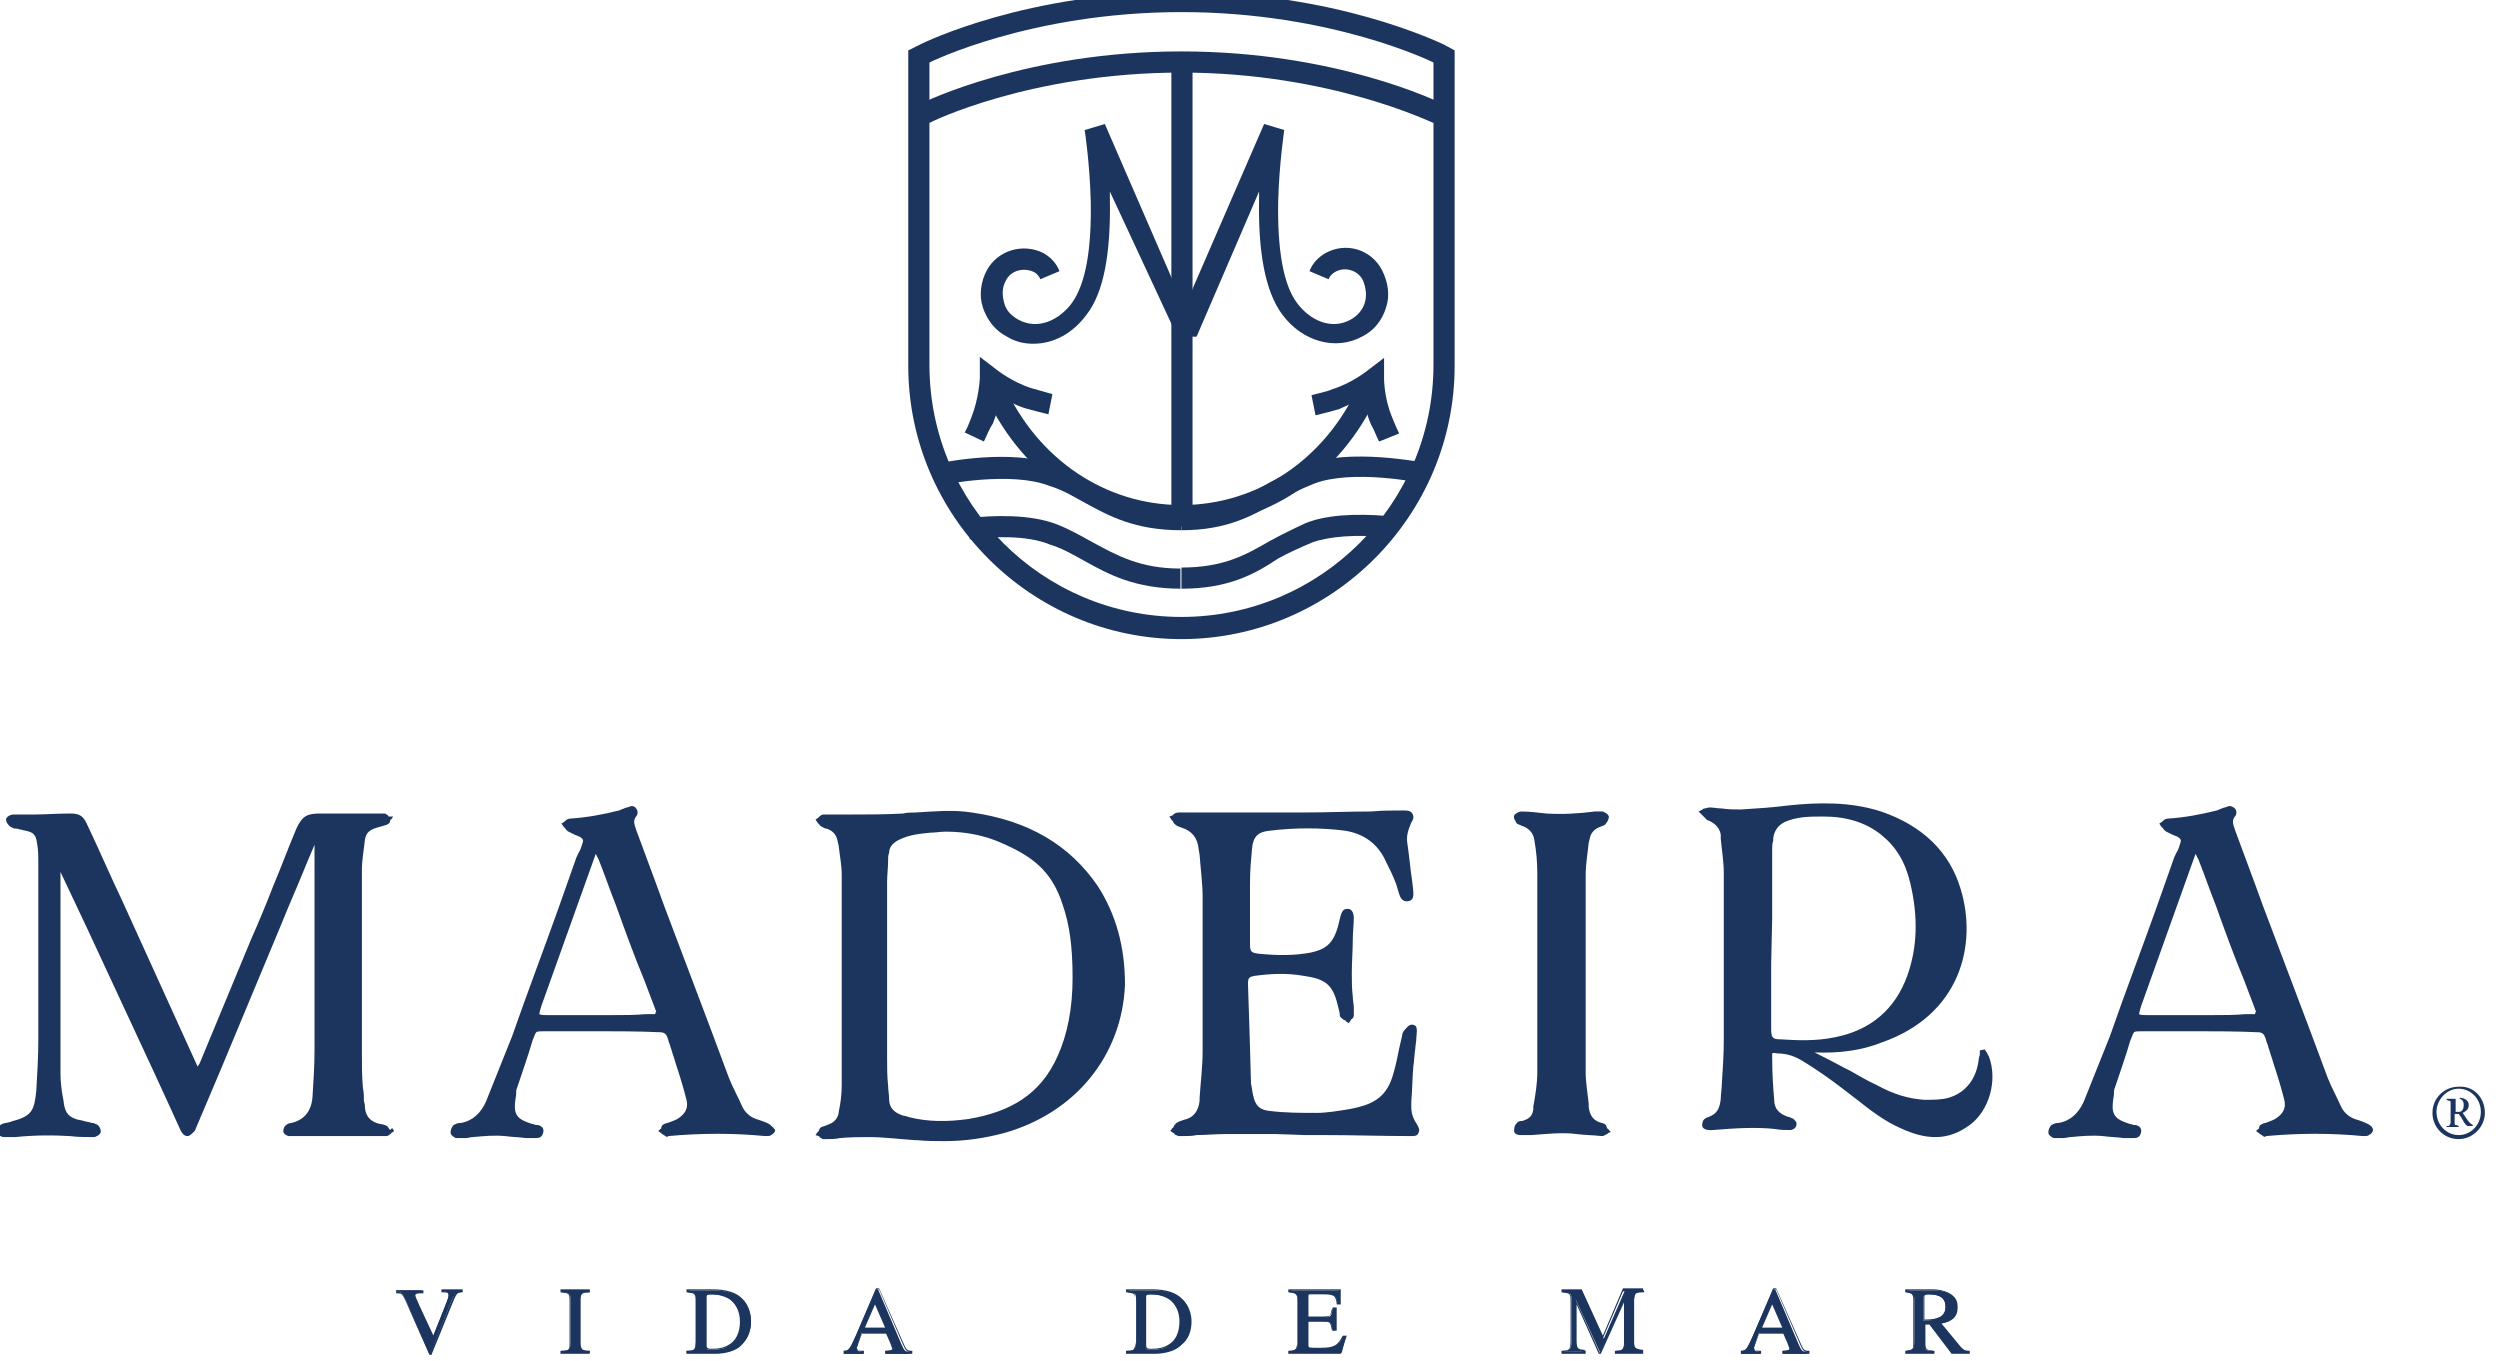 <?xml version="1.0" encoding="utf-8"?>
<!-- Generator: Adobe Illustrator 22.0.0, SVG Export Plug-In . SVG Version: 6.00 Build 0)  -->
<svg version="1.1" id="Capa_1" xmlns="http://www.w3.org/2000/svg" xmlns:xlink="http://www.w3.org/1999/xlink" x="0px" y="0px"
	 viewBox="0 0 248 135" style="enable-background:new 0 0 248 135;" xml:space="preserve">
<style type="text/css">
	.st0{fill:#1C355E;}
</style>
<g>
	<g>
		<path class="st0" d="M117.2,1.2c15,0,25,5,25,5v30c0,13.8-11.2,25-25,25s-25-11.2-25-25v-30C92.2,6.2,102.2,1.2,117.2,1.2
			 M117.2-0.8c-15.3,0-25.5,5-25.9,5.2L90.1,5v1.3v30c0,14.9,12.2,27.1,27.1,27.1s27.1-12.2,27.1-27.1v-30V5l-1.1-0.6
			C142.7,4.2,132.5-0.8,117.2-0.8"/>
	</g>
	<g>
		<path class="st0" d="M142.2,12.2c-0.1,0-10.2-5-25-5c-14.9,0-24.9,4.9-25,5l-0.9-1.9c0.4-0.2,10.6-5.2,25.9-5.2
			c15.3,0,25.5,5,25.9,5.2L142.2,12.2z"/>
	</g>
	<g>
		<path class="st0" d="M102.5,34.1c-0.9,0-1.8-0.2-2.6-0.7c-1.2-0.6-2-1.7-2.4-2.9s-0.2-2.6,0.4-3.7c1.1-2,3.6-2.7,5.6-1.7
			c0.7,0.4,1.3,1,1.6,1.8l-1.9,0.8c-0.1-0.3-0.4-0.6-0.6-0.7c-1-0.5-2.3-0.2-2.8,0.8c-0.4,0.7-0.4,1.4-0.2,2.2s0.7,1.3,1.4,1.7
			c2,1.1,4.1,0,5.3-1.6c1.4-1.9,2-5.4,1.9-10.2c-0.1-3.8-0.6-7-0.6-7l2-0.6l7.9,18.2l7.9-18.2l2,0.6c0,0-0.5,3.3-0.6,7
			c-0.1,4.8,0.5,8.4,1.9,10.2c1.2,1.6,3.3,2.7,5.3,1.6c0.7-0.4,1.2-1,1.4-1.7c0.2-0.7,0.1-1.5-0.2-2.2c-0.5-1-1.8-1.4-2.8-0.8
			c-0.3,0.2-0.5,0.4-0.6,0.7l-1.9-0.8c0.3-0.8,0.9-1.4,1.6-1.8c2-1.1,4.5-0.4,5.6,1.7c0.6,1.2,0.8,2.5,0.4,3.7
			c-0.4,1.3-1.2,2.3-2.4,2.9c-2.6,1.4-5.9,0.5-7.9-2.2c-1.7-2.3-2.4-6.2-2.3-11.5c0-0.2,0-0.4,0-0.7l-6.2,14.4h-1.9L110.1,19
			c0,0.2,0,0.4,0,0.7c0.1,5.4-0.6,9.3-2.3,11.5C106.4,33.1,104.5,34.1,102.5,34.1z"/>
	</g>
	<g>
		<path class="st0" d="M117.2,58.4c-4.6,0-7.2-1.4-9.7-2.8c-1.1-0.6-2.1-1.2-3.4-1.6c-2.2-0.9-5.5-0.8-7.9-0.5L96,51.4
			c2.6-0.3,6.2-0.4,8.8,0.6c1.3,0.5,2.5,1.2,3.6,1.8c2.4,1.3,4.7,2.6,8.7,2.6V58.4z"/>
	</g>
	<g>
		<path class="st0" d="M117.2,58.4v-2.1c4.1,0,6.3-1.2,8.7-2.6c1.1-0.6,2.3-1.2,3.6-1.8c2-0.8,4.8-1,8.3-0.7l-0.2,2.1
			c-3.1-0.3-5.7-0.1-7.4,0.5c-1.2,0.5-2.3,1-3.4,1.6C124.4,57,121.8,58.4,117.2,58.4z"/>
	</g>
	<g>
		<path class="st0" d="M117.2,52.6c-4.6,0-7.2-1.4-9.7-2.8c-1.1-0.6-2.1-1.2-3.4-1.6c-3.8-1.5-10.6-0.1-10.7-0.1L93,46
			c0.3-0.1,7.5-1.6,11.9,0.2c1.3,0.5,2.5,1.2,3.6,1.8c2.4,1.3,4.7,2.6,8.7,2.6V52.6z"/>
	</g>
	<g>
		<path class="st0" d="M117.2,52.6v-2.1c4.1,0,6.3-1.2,8.7-2.6c1.1-0.6,2.3-1.2,3.6-1.8c4.4-1.7,11.6-0.2,11.9-0.2l-0.4,2
			c-0.1,0-6.9-1.4-10.7,0.1c-1.2,0.5-2.3,1-3.4,1.6C124.4,51.1,121.8,52.6,117.2,52.6z"/>
	</g>
	<g>
		<rect x="116.2" y="6.3" class="st0" width="2.1" height="45.3"/>
	</g>
	<g>
		<path class="st0" d="M117.2,52.2c-8.3,0-15.7-4.9-19.4-12.9l1.9-0.9c3.3,7.2,10,11.7,17.5,11.7c7.5,0,14.2-4.5,17.5-11.7l1.9,0.9
			C132.9,47.3,125.5,52.2,117.2,52.2z"/>
	</g>
	<g>
		<path class="st0" d="M97.6,43.8l-1.9-0.9c0.3-0.5,0.5-1.1,0.7-1.6c0.7-1.8,0.8-3.7,0.8-3.8l0-2.1l1.7,1.3c0,0,1.5,1.2,3.4,1.8
			c0.7,0.2,1.4,0.4,2.1,0.6l-0.4,2c-0.8-0.2-1.6-0.4-2.3-0.6c-1-0.3-1.8-0.8-2.5-1.2c-0.1,0.8-0.3,1.7-0.7,2.7
			C98.1,42.6,97.9,43.2,97.6,43.8z"/>
	</g>
	<g>
		<path class="st0" d="M136.8,43.8c-0.3-0.6-0.5-1.2-0.8-1.7c-0.4-0.9-0.6-1.9-0.7-2.7c-0.7,0.4-1.6,0.8-2.5,1.2
			c-0.7,0.2-1.5,0.4-2.3,0.6l-0.4-2c0.7-0.2,1.4-0.3,2.1-0.6c1.9-0.6,3.4-1.8,3.4-1.8l1.7-1.3l0,2.1c0,0,0,1.9,0.8,3.8
			c0.2,0.5,0.4,1,0.7,1.6L136.8,43.8z"/>
	</g>
	<g>
		<path class="st0" d="M246.5,110.4c0,1.4-1.2,2.6-2.6,2.6c-1.5,0-2.6-1.2-2.6-2.6c0-1.5,1.2-2.6,2.6-2.6
			C245.4,107.7,246.5,108.9,246.5,110.4 M241.7,110.3c0,1.3,1,2.3,2.2,2.3c1.2,0,2.2-1,2.2-2.3c0-1.3-1-2.3-2.2-2.3
			C242.7,108,241.7,109.1,241.7,110.3 M244,108.9c0.5,0,0.9,0.3,0.9,0.7c0,0.4-0.2,0.6-0.6,0.8l0.4,0.6c0.2,0.3,0.4,0.5,0.6,0.6v0.1
			h-0.5c-0.1,0-0.3-0.2-0.5-0.6c-0.1-0.2-0.1-0.2-0.4-0.6h-0.4v0.8c0,0.2,0,0.3,0.1,0.3c0.1,0,0.1,0,0.3,0.1v0.1h-1.2v-0.1
			c0.2,0,0.3,0,0.3-0.1c0,0,0.1-0.1,0.1-0.3v-1.8c0-0.2,0-0.3-0.1-0.3c-0.1,0-0.1,0-0.3-0.1v-0.1H244z M243.9,110.3
			c0.3,0,0.5-0.2,0.5-0.7c0-0.4-0.2-0.6-0.5-0.6h-0.3v1.3H243.9z"/>
	</g>
	<g>
		<path class="st0" d="M44.8,129l-2.1,5.3h-0.1l-2.3-5.2c-0.4-0.8-0.5-1-1-1V128h2.5v0.2c-0.1,0-0.2,0-0.3,0c-0.3,0-0.4,0.1-0.4,0.3
			c0,0.1,0.1,0.3,0.4,1l1.4,3.2l1.4-3.5c0.1-0.3,0.2-0.5,0.2-0.7c0-0.3-0.2-0.4-0.7-0.4V128h1.9v0.2C45.3,128.2,45.1,128.3,44.8,129
			"/>
	</g>
	<g>
		<path class="st0" d="M42.8,134.4h-0.2l0,0l-2.3-5.2c-0.4-0.9-0.5-0.9-0.9-0.9l-0.1,0v-0.3h2.7v0.3l-0.2,0c-0.1,0-0.2,0-0.2,0
			c-0.3,0-0.4,0.1-0.4,0.2c0,0.1,0.1,0.3,0.4,1l1.4,3l1.3-3.3c0.1-0.3,0.2-0.5,0.2-0.7c0-0.2,0-0.3-0.6-0.3l-0.1,0v-0.3h2.1v0.3
			l-0.1,0c-0.4,0-0.5,0.1-0.8,0.8L42.8,134.4z M42.7,134.2L42.7,134.2l2.1-5.2c0.3-0.7,0.4-0.9,0.9-0.9v0h-1.8v0
			c0.4,0,0.7,0.1,0.7,0.5c0,0.2-0.1,0.4-0.2,0.7l-1.5,3.6l-1.5-3.3c-0.3-0.7-0.4-0.9-0.4-1.1c0-0.3,0.3-0.4,0.5-0.4c0,0,0.1,0,0.2,0
			l0,0v0h-2.4v0c0.5,0,0.6,0.2,1,1L42.7,134.2z"/>
	</g>
	<g>
		<path class="st0" d="M56.6,133.2V129c0-0.7-0.1-0.8-0.9-0.8V128h2.8v0.2c-0.8,0-0.9,0.1-0.9,0.8v4.2c0,0.7,0.2,0.8,0.9,0.8v0.2
			h-2.8V134C56.4,134,56.6,133.9,56.6,133.2"/>
	</g>
	<g>
		<path class="st0" d="M58.5,134.3h-2.9V134l0.1,0c0.8,0,0.8-0.1,0.8-0.8V129c0-0.7-0.1-0.7-0.8-0.8l-0.1,0v-0.3h2.9v0.3l-0.1,0
			c-0.7,0-0.8,0.1-0.9,0.8v4.2c0,0.7,0.1,0.8,0.9,0.8l0.1,0V134.3z M55.7,134.1h2.7v0c-0.7,0-0.9-0.2-0.9-0.9V129
			c0-0.7,0.2-0.9,0.9-0.9v0h-2.7v0c0.8,0.1,0.9,0.2,0.9,0.9v4.2C56.6,133.9,56.5,134.1,55.7,134.1L55.7,134.1z"/>
	</g>
	<g>
		<path class="st0" d="M69,133.2V129c0-0.7-0.1-0.8-0.8-0.8V128h2.5c1.3,0,2.3,0.3,3,1c0.5,0.5,0.8,1.3,0.8,2.1c0,0.9-0.3,1.8-1,2.3
			c-0.6,0.5-1.6,0.8-2.7,0.8h-2.7V134C68.9,134,69,133.9,69,133.2 M70.5,133.9c0.8,0,1.4-0.1,1.8-0.4c0.8-0.4,1.2-1.2,1.2-2.3
			c0-1-0.4-1.8-1.1-2.3c-0.5-0.3-1.1-0.5-1.9-0.5c-0.4,0-0.5,0.1-0.5,0.4v4.8C70,133.8,70.1,133.9,70.5,133.9"/>
	</g>
	<g>
		<path class="st0" d="M70.9,134.3h-2.8V134l0.1,0c0.7,0,0.8-0.1,0.8-0.8V129c0-0.7-0.1-0.7-0.8-0.8l-0.1,0v-0.3h2.6
			c1.3,0,2.4,0.3,3,1c0.5,0.5,0.8,1.3,0.8,2.2c0,0.9-0.4,1.8-1,2.4C73,134,72,134.3,70.9,134.3z M68.3,134.1h2.6
			c1.1,0,2-0.3,2.6-0.8c0.6-0.5,0.9-1.4,0.9-2.3c0-0.8-0.3-1.5-0.8-2c-0.6-0.6-1.6-1-2.9-1h-2.5v0c0.7,0.1,0.8,0.2,0.8,0.9v4.2
			C69.1,133.9,69,134,68.3,134.1L68.3,134.1z M70.5,133.9c-0.4,0-0.6-0.1-0.6-0.5v-4.8c0-0.4,0.2-0.4,0.6-0.4c0.8,0,1.5,0.2,1.9,0.5
			c0.8,0.5,1.2,1.4,1.2,2.4c0,1.1-0.4,2-1.2,2.4C71.9,133.8,71.3,133.9,70.5,133.9z M70.5,128.4c-0.4,0-0.4,0.1-0.4,0.3v4.8
			c0,0.2,0.1,0.3,0.4,0.3c0.8,0,1.3-0.1,1.8-0.4c0.7-0.4,1.1-1.2,1.1-2.3c0-1-0.4-1.8-1.1-2.3C71.9,128.5,71.3,128.4,70.5,128.4z"/>
	</g>
	<g>
		<path class="st0" d="M87.9,134.2V134c0.5,0,0.7-0.1,0.7-0.3c0-0.1-0.1-0.4-0.2-0.6l-0.4-0.9h-2.5l-0.4,1.1c0,0.1-0.1,0.3-0.1,0.4
			c0,0.3,0.2,0.4,0.6,0.4v0.2h-1.9V134c0.5,0,0.6-0.2,1.2-1.5l2-4.6h0.2l2.3,5.4c0.3,0.7,0.4,0.8,0.8,0.8v0.2H87.9z M86.8,129.2
			l-1.1,2.6h2.2L86.8,129.2z"/>
	</g>
	<g>
		<path class="st0" d="M90.4,134.3h-2.6V134l0.1,0c0.5,0,0.6-0.1,0.6-0.2c0-0.1-0.1-0.3-0.2-0.6l-0.4-0.9h-2.4l-0.4,1.1
			c0,0.1-0.1,0.2-0.1,0.3c0,0.2,0,0.3,0.6,0.3h0.1v0.3h-2V134l0.1,0c0.4,0,0.5-0.1,1.1-1.5l2-4.7h0.3l2.4,5.4
			c0.3,0.7,0.4,0.8,0.8,0.8l0.1,0V134.3z M88,134.1h2.3v0c-0.4,0-0.5-0.2-0.8-0.9l-2.3-5.3H87l-1.9,4.6c-0.6,1.3-0.7,1.5-1.2,1.6v0
			h1.7v0c-0.3,0-0.6-0.1-0.6-0.5c0-0.1,0-0.3,0.1-0.4l0.5-1.2H88l0.4,0.9c0.1,0.3,0.2,0.5,0.2,0.7C88.6,134,88.4,134.1,88,134.1
			L88,134.1z M88,131.9h-2.4l1.2-2.9L88,131.9z M85.8,131.7h2l-1-2.3L85.8,131.7z"/>
	</g>
	<g>
		<path class="st0" d="M112.7,133.2V129c0-0.7-0.1-0.8-0.8-0.8V128h2.5c1.3,0,2.3,0.3,3,1c0.5,0.5,0.8,1.3,0.8,2.1
			c0,0.9-0.3,1.8-1,2.3c-0.6,0.5-1.6,0.8-2.7,0.8h-2.7V134C112.5,134,112.6,133.9,112.7,133.2 M114.1,133.9c0.8,0,1.4-0.1,1.8-0.4
			c0.8-0.4,1.2-1.2,1.2-2.3c0-1-0.4-1.8-1.1-2.3c-0.5-0.3-1.1-0.5-1.9-0.5c-0.4,0-0.5,0.1-0.5,0.4v4.8
			C113.6,133.8,113.7,133.9,114.1,133.9"/>
	</g>
	<g>
		<path class="st0" d="M114.5,134.3h-2.8V134l0.1,0c0.7,0,0.8-0.1,0.8-0.8V129c0-0.7-0.1-0.7-0.8-0.8l-0.1,0v-0.3h2.6
			c1.3,0,2.4,0.3,3,1c0.5,0.5,0.8,1.3,0.8,2.2c0,0.9-0.4,1.8-1,2.4C116.6,134,115.6,134.3,114.5,134.3z M111.9,134.1h2.6
			c1.1,0,2-0.3,2.6-0.8c0.6-0.5,0.9-1.4,0.9-2.3c0-0.8-0.3-1.5-0.8-2c-0.6-0.6-1.6-1-2.9-1h-2.5v0c0.7,0.1,0.8,0.2,0.8,0.9v4.2
			C112.7,133.9,112.6,134,111.9,134.1L111.9,134.1z M114.1,133.9c-0.4,0-0.6-0.1-0.6-0.5v-4.8c0-0.4,0.2-0.4,0.6-0.4
			c0.8,0,1.5,0.2,1.9,0.5c0.8,0.5,1.2,1.4,1.2,2.4c0,1.1-0.4,2-1.2,2.4C115.5,133.8,114.9,133.9,114.1,133.9z M114.1,128.4
			c-0.4,0-0.4,0.1-0.4,0.3v4.8c0,0.2,0.1,0.3,0.4,0.3c0.8,0,1.3-0.1,1.8-0.4c0.7-0.4,1.1-1.2,1.1-2.3c0-1-0.4-1.8-1.1-2.3
			C115.5,128.5,114.9,128.4,114.1,128.4z"/>
	</g>
	<g>
		<path class="st0" d="M127.9,134.2V134c0.7,0,0.8-0.2,0.8-0.8V129c0-0.7-0.1-0.8-0.8-0.8V128h5l0,1.3h-0.2c-0.2-0.8-0.3-1-1.4-1
			H130c-0.3,0-0.3,0-0.3,0.3v2.1h1.5c0.8,0,0.9-0.1,1-0.9h0.2v2.2h-0.2c-0.1-0.8-0.2-0.9-1-0.9h-1.5v2.3c0,0.4,0,0.4,1,0.4h0.3
			c1.3,0,1.8-0.2,2.2-1.2h0.3l-0.4,1.6H127.9z"/>
	</g>
	<g>
		<path class="st0" d="M133,134.3h-5.2V134l0.1,0c0.6,0,0.7-0.1,0.8-0.8V129c0-0.6-0.1-0.7-0.8-0.8l-0.1,0v-0.3h5.2l0,1.5h-0.4
			l0-0.1c-0.1-0.8-0.3-0.9-1.4-0.9H130c-0.2,0-0.2,0-0.2,0.2v2h1.4c0.8,0,0.9-0.1,1-0.8l0-0.1h0.4v2.3h-0.4l0-0.1
			c-0.1-0.7-0.2-0.8-1-0.8h-1.4v2.3c0,0.3,0,0.3,0.9,0.3h0.3c1.3,0,1.7-0.2,2.2-1.2l0,0h0.4L133,134.3z M127.9,134.1h5l0.4-1.4h-0.1
			c-0.5,1-0.9,1.2-2.3,1.2h-0.3c-1,0-1.1,0-1.1-0.5v-2.4h1.5c0.8,0,1,0.1,1.1,0.9h0.1v-2h-0.1c-0.1,0.7-0.3,0.9-1.1,0.9h-1.5v-2.2
			c0-0.3,0.1-0.4,0.4-0.4h1.3c1.1,0,1.3,0.2,1.5,1h0.1l0-1.2h-4.9v0c0.7,0.1,0.8,0.2,0.8,0.9v4.2
			C128.7,133.9,128.6,134.1,127.9,134.1L127.9,134.1z"/>
	</g>
	<g>
		<path class="st0" d="M162.1,129v4.2c0,0.7,0.1,0.8,0.8,0.8v0.2h-2.6V134c0.7,0,0.8-0.2,0.9-1v-4.3l-2.4,5.4h-0.1l-2.4-5.2v3.8
			c0,1,0.2,1.2,0.9,1.2v0.2h-2.2V134c0.8,0,0.9-0.2,0.9-1.2V129c0-0.7-0.1-0.8-0.9-0.8V128h1.9l2.2,4.8l2.1-4.8h1.9v0.2
			C162.2,128.2,162.1,128.3,162.1,129"/>
	</g>
	<g>
		<path class="st0" d="M163,134.3h-2.8V134l0.1,0c0.7,0,0.8-0.1,0.8-0.9v-3.9l-2.3,5.1h-0.2l0,0l-2.2-4.9v3.5c0,0.9,0.1,1.1,0.8,1.1
			l0.1,0v0.3h-2.4V134l0.1,0c0.7,0,0.8-0.2,0.8-1.1V129c0-0.7-0.1-0.7-0.8-0.8l-0.1,0v-0.3h2l0,0l2.1,4.6l2-4.7h2v0.3l-0.1,0
			c-0.6,0-0.7,0.1-0.8,0.8v4.2c0,0.6,0.1,0.7,0.8,0.8l0.1,0V134.3z M160.3,134.1h2.5v0c-0.7,0-0.8-0.2-0.8-0.9V129
			c0-0.7,0.2-0.9,0.8-0.9v0H161l-2.1,4.9l-2.2-4.9h-1.7v0c0.7,0,0.9,0.2,0.9,0.9v3.8c0,1-0.2,1.2-0.9,1.3v0h2.1v0
			c-0.7-0.1-0.9-0.3-0.9-1.3v-4.1l2.5,5.5h0l2.5-5.7v4.6C161.2,133.9,161,134,160.3,134.1L160.3,134.1z"/>
	</g>
	<g>
		<path class="st0" d="M176.9,134.2V134c0.5,0,0.7-0.1,0.7-0.3c0-0.1-0.1-0.4-0.2-0.6l-0.4-0.9h-2.5l-0.4,1.1c0,0.1-0.1,0.3-0.1,0.4
			c0,0.3,0.2,0.4,0.6,0.4v0.2h-1.9V134c0.5,0,0.6-0.2,1.2-1.5l2-4.6h0.2l2.3,5.4c0.3,0.7,0.4,0.8,0.8,0.8v0.2H176.9z M175.8,129.2
			l-1.1,2.6h2.2L175.8,129.2z"/>
	</g>
	<g>
		<path class="st0" d="M179.4,134.3h-2.6V134l0.1,0c0.5,0,0.6-0.1,0.6-0.2c0-0.1-0.1-0.3-0.2-0.6l-0.4-0.9h-2.4l-0.4,1.1
			c0,0.1-0.1,0.2-0.1,0.3c0,0.2,0,0.3,0.6,0.3h0.1v0.3h-2V134l0.1,0c0.4,0,0.5-0.1,1.1-1.5l2-4.7h0.3l2.4,5.4
			c0.3,0.7,0.4,0.8,0.8,0.8l0.1,0V134.3z M177,134.1h2.3v0c-0.4,0-0.5-0.2-0.8-0.9l-2.3-5.3H176l-1.9,4.6c-0.6,1.3-0.7,1.5-1.2,1.6
			v0h1.7v0c-0.3,0-0.6-0.1-0.6-0.5c0-0.1,0-0.3,0.1-0.4l0.5-1.2h2.6l0.4,0.9c0.1,0.3,0.2,0.5,0.2,0.7
			C177.7,134,177.4,134.1,177,134.1L177,134.1z M177,131.9h-2.4l1.2-2.9L177,131.9z M174.8,131.7h2l-1-2.3L174.8,131.7z"/>
	</g>
	<g>
		<path class="st0" d="M193.6,134.2l-2.2-2.9l-0.5,0v1.9c0,0.7,0.1,0.8,0.8,0.8v0.2h-2.6V134c0.7-0.1,0.8-0.2,0.8-1V129
			c0-0.7-0.1-0.8-0.8-0.8V128h2.6c0.9,0,1.7,0.2,2,0.6c0.2,0.3,0.4,0.6,0.4,1c0,0.9-0.5,1.3-1.7,1.6l1.9,2.4
			c0.3,0.3,0.5,0.4,0.8,0.4v0.2H193.6z M192.5,130.7c0.3-0.2,0.5-0.6,0.5-1c0-0.9-0.5-1.3-1.7-1.3c-0.4,0-0.5,0.1-0.5,0.3v2.3
			C191.7,131,192.1,130.9,192.5,130.7"/>
	</g>
	<g>
		<path class="st0" d="M195.2,134.3h-1.6l0,0l-2.2-2.9l-0.4,0v1.8c0,0.7,0.1,0.7,0.8,0.8l0.1,0v0.3H189V134l0.1,0
			c0.7-0.1,0.7-0.1,0.7-0.9V129c0-0.6-0.1-0.7-0.7-0.8l-0.1,0v-0.3h2.7c0.9,0,1.7,0.3,2.1,0.7c0.3,0.3,0.4,0.6,0.4,1.1
			c0,0.9-0.5,1.4-1.6,1.6l1.9,2.3c0.3,0.3,0.4,0.4,0.8,0.4l0.1,0V134.3z M193.6,134.1h1.4v0c-0.3,0-0.5-0.2-0.8-0.5l-2-2.5l0.1,0
			c1.2-0.2,1.6-0.7,1.6-1.5c0-0.4-0.1-0.7-0.3-1c-0.3-0.4-1.1-0.6-2-0.6h-2.5v0c0.7,0.1,0.8,0.2,0.8,0.9v4.1c0,0.8-0.1,1-0.8,1v0
			h2.5v0c-0.7-0.1-0.8-0.2-0.8-0.9v-1.9l0.6,0l0,0L193.6,134.1z M190.8,131v-2.4c0-0.3,0.2-0.4,0.6-0.4c1.2,0,1.8,0.4,1.8,1.4
			c0,0.5-0.2,0.9-0.6,1.1C192.1,131,191.8,131,190.8,131L190.8,131z M191.3,128.4c-0.4,0-0.4,0.1-0.4,0.3v2.2c0.9,0,1.2-0.1,1.6-0.3
			l0,0c0.3-0.2,0.5-0.5,0.5-1C193,128.8,192.5,128.4,191.3,128.4z"/>
	</g>
	<g>
		<path class="st0" d="M234.9,111.5c-0.4-0.2-0.7-0.3-1-0.4c-0.8-0.2-1.4-0.7-1.7-1.4c-0.4-0.9-0.9-1.8-1.3-2.8
			c-2.1-5.7-4.3-11.4-6.4-17l-0.8-2.2c-0.7-1.9-1.4-3.8-2-5.4c-0.2-0.6-0.3-0.9,0-1.3c0.2-0.2,0.2-0.6,0-0.8
			c-0.2-0.2-0.5-0.3-0.7-0.2c-0.2,0.1-0.4,0.1-0.6,0.2c-0.2,0.1-0.3,0.1-0.5,0.2c-1.6,0.4-3.2,0.7-4.8,0.8c-0.2,0-0.4,0.1-0.5,0.2
			c0,0-0.1,0.1-0.1,0.1l-0.3,0.2l0.2,0.3c0,0,0.1,0.1,0.1,0.1c0.1,0.1,0.2,0.3,0.4,0.4c0.2,0.1,0.4,0.2,0.6,0.3
			c0.2,0.1,0.3,0.1,0.5,0.2c0.3,0.2,0.4,0.3,0.3,0.6c-0.1,0.3-0.2,0.7-0.4,1c-0.1,0.1-0.1,0.3-0.2,0.4c-0.6,1.7-1.2,3.4-1.8,5.1
			c-1.5,4.2-3.1,8.4-4.6,12.7c-0.7,1.8-1.5,3.7-2.2,5.5l-0.4,1c-0.5,1.1-1.3,1.9-2.5,2.1l-0.1,0c-0.2,0-0.4,0.1-0.6,0.2
			c-0.2,0.2-0.3,0.5-0.3,0.7c0,0.1,0,0.2,0.1,0.3c0.1,0.1,0.3,0.3,0.5,0.3c0.2,0,0.5,0,0.7,0l0.2,0c0.2,0,0.5-0.1,0.7-0.1
			c1.1-0.1,2.1-0.2,3.2-0.1c0.7,0.1,1.4,0.1,2.1,0.2c0.3,0,0.5,0,0.8,0l0,0c0,0,0.1,0,0.2,0c0.3,0,0.6-0.1,0.7-0.6
			c0.1-0.5-0.4-0.7-0.6-0.7c0,0-0.1,0-0.1,0c-0.1,0-0.3-0.1-0.4-0.1c-0.3-0.1-0.6-0.2-0.8-0.3c-1.1-0.5-1-1.3-0.8-2.6l0-0.1
			c0-0.2,0-0.4,0.1-0.6c0.6-1.8,1.1-3.2,1.5-4.6c0.2-0.5,0.3-0.8,0.4-0.9c0.1-0.1,0.4-0.1,0.9-0.1c1.3,0,2.1,0,3.4,0
			c0.6,0,1.1,0,1.7,0h0.3v0c0.9,0,4.1,0,6,0.1c0.4,0,0.6,0.2,0.7,0.5c0.1,0.2,0.1,0.4,0.2,0.6c0.1,0.2,0.1,0.4,0.2,0.6
			c0.1,0.4,0.3,0.9,0.4,1.3c0.4,1.2,0.8,2.5,1.1,3.7c0.2,0.8-0.1,1.4-0.9,1.9c-0.2,0.1-0.4,0.2-0.7,0.3c-0.2,0.1-0.4,0.1-0.6,0.2
			c-0.2,0.1-0.3,0.2-0.3,0.4c0,0,0,0.1-0.1,0.1l-0.2,0.2l0.4,0.3c0.1,0.1,0.2,0.1,0.3,0.2c0.1,0.1,0.2,0.1,0.3,0
			c3.3-0.3,6.5-0.3,9.6,0c0.3,0,0.5,0,0.6-0.1c0.2-0.1,0.4-0.3,0.4-0.5C235.4,111.8,235.1,111.6,234.9,111.5 M223.7,100.6
			c0,0-0.1,0-0.2,0l-0.7,0c-1.1,0.1-2.3,0.1-3.4,0.1c-2.4,0-4.2,0-6.4,0c-0.3,0-0.7,0-0.8-0.1c0-0.1,0.1-0.5,0.2-0.8l5.4-15.1
			l0.3,0.6c0.6,1.5,1.1,3,1.7,4.5c0.9,2.5,1.8,5,2.8,7.4l1.1,2.9c0,0.1,0.1,0.2,0.1,0.2C223.7,100.5,223.7,100.6,223.7,100.6"/>
	</g>
	<g>
		<path class="st0" d="M140,109.8l0-0.5c0.1-1.1,0.1-2.3,0.2-3.5c0.1-0.6,0.1-1.2,0.2-1.8c0-0.3,0.1-0.6,0.1-1
			c0-0.3,0.2-1.2-0.2-1.3c-0.2-0.1-0.5-0.1-0.8,0.3c-0.2,0.2-0.3,0.3-0.4,0.6c0,0,0,0.1,0,0.1c-0.1,0.4-0.2,0.9-0.3,1.3
			c-0.2,1-0.4,2-0.7,2.9c-0.7,2.1-2.1,2.7-4.1,3.1c-1.2,0.2-2.4,0.4-3.4,0.4c-1.5,0-3.1,0-4.7-0.2c-0.9-0.1-1.4-0.5-1.6-1.6
			c-0.1-0.4-0.1-0.7-0.2-1.1c-0.1-4.1-0.2-6.7-0.3-9.9c0-0.6,0.1-0.7,0.7-0.8c1.5-0.2,3.1-0.3,4.8,0c2.1,0.3,2.9,0.8,3.4,2.9
			l0.2,0.8c0,0,0,0,0,0.1c0,0.1,0,0.3,0.2,0.4c0.1,0.1,0.2,0.2,0.3,0.2c0,0,0.1,0,0.1,0.1l0.3,0.2l0.2-0.3c0,0,0-0.1,0.1-0.1
			c0.1-0.1,0.2-0.2,0.2-0.4c0-0.2,0-0.3,0-0.5c0-0.1,0-0.1,0-0.2c0-0.4-0.1-0.7-0.1-1.1c-0.1-0.8-0.1-1.6-0.1-2.4
			c0-1.1,0.1-2.3,0.1-3.4c0-0.7,0.1-1.4,0.1-2.1c0-0.2-0.1-0.7-0.4-0.8c-0.2-0.1-0.4,0-0.5,0c-0.2,0.1-0.3,0.3-0.4,0.6
			c-0.1,0.4-0.2,0.8-0.3,1.2c-0.5,1.7-1.3,2.2-2.7,2.5c-1.6,0.3-3.3,0.3-5.2,0.1c-0.7-0.1-0.8-0.2-0.8-1l0-1.4c0-1.6,0-2.9,0-4.5
			c0-1.4,0.1-2.4,0.2-3.5c0.1-1.2,0.6-1.7,1.8-1.8c2.5-0.3,5-0.3,7.4,0c1.9,0.3,3.3,1.3,4.1,3.1c0.4,0.8,0.7,1.4,1,2.2
			c0.1,0.3,0.2,0.7,0.3,1c0.1,0.3,0.3,0.8,0.9,0.7c0.6-0.1,0.5-0.7,0.5-0.9c0,0,0-0.1,0-0.1l-0.1-0.9c-0.2-1.3-0.3-2.6-0.5-3.9
			c-0.1-0.7,0.1-1.3,0.4-2c0.2-0.3,0.3-0.6,0.1-0.9c-0.2-0.3-0.5-0.3-0.9-0.3c-1.1,0-2.1,0-3.2,0.1c-2.2,0-4.5,0.1-6.7,0.1
			c-2.8,0-5.7,0-8.5,0l-1.1,0c-0.5,0-1,0-1.5,0c-0.4,0-0.9,0-1.3,0c-0.2,0-0.4,0.1-0.5,0.2c0,0-0.1,0.1-0.1,0.1l-0.3,0.1l0.2,0.3
			c0,0,0,0.1,0.1,0.1c0.1,0.1,0.1,0.3,0.3,0.4c0.2,0.2,0.4,0.2,0.6,0.3c1,0.3,1.6,1,1.7,2.1l0.1,0.6c0.1,1.4,0.3,2.8,0.3,4.2
			c0,5.1,0,10.3,0,15.3c0,1.5-0.2,3.1-0.3,4.6l0,0.3c-0.1,1-0.6,1.7-1.6,1.9c-0.2,0.1-0.4,0.1-0.7,0.3c-0.1,0.1-0.2,0.2-0.3,0.4
			c0,0,0,0.1-0.1,0.1l-0.2,0.3l0.3,0.2c0,0,0.1,0,0.1,0.1c0.1,0.1,0.2,0.1,0.4,0.2c0.1,0,0.3,0,0.4,0c0,0,0.1,0,0.1,0
			c0.4,0,0.9,0,1.3-0.1c0.9,0,1.9-0.1,2.9-0.1c1.6,0,3.3,0,4.9,0c0.6,0,2.6,0.1,2.9,0.1c0.6,0,1.3,0,1.9,0c2.9,0,5.7,0.1,8.6,0.1
			c0,0,0,0,0.1,0c0.3,0,0.6,0,0.7-0.3c0.2-0.3,0-0.6-0.1-0.8C140.2,111,140,110.5,140,109.8"/>
	</g>
	<g>
		<path class="st0" d="M159.6,112.1c0,0,0-0.1-0.1-0.1c-0.1-0.1-0.1-0.2-0.2-0.4c-0.1-0.1-0.3-0.2-0.4-0.2l0,0
			c-0.8-0.2-1.2-0.7-1.3-1.6l0-0.3c-0.1-1-0.3-2.1-0.3-3.1c0-7.2,0-13.7,0-19.6c0-1.1,0.2-2.2,0.3-3.2l0.1-0.4
			c0.1-0.6,0.5-1,1.1-1.2l0,0c0.2-0.1,0.4-0.1,0.5-0.3c0.1-0.1,0.3-0.4,0.3-0.7c-0.1-0.3-0.4-0.4-0.6-0.5c-0.2,0-0.5,0-0.7,0l-0.1,0
			c-1.5,0.2-3.2,0.3-4.8,0.2c-0.9-0.1-1.7-0.2-2.5-0.2c-0.2,0-0.6,0.2-0.7,0.4c-0.1,0.3,0.2,0.6,0.2,0.7c0.1,0.2,0.4,0.2,0.5,0.3
			c0.7,0.2,1.2,0.7,1.3,1.4l0,0c0.2,1.1,0.3,2.2,0.3,3.3c0,2.4,0,4.8,0,7.1c0,0.9,0,1.9,0,2.8c0,0.9,0,1.9,0,2.8c0,2.3,0,4.7,0,7.1
			c0,1.1-0.2,2.3-0.4,3.4l0,0.3c-0.1,0.6-0.4,0.9-1.1,1.1l-0.1,0c-0.2,0-0.4,0.1-0.5,0.3c-0.2,0.2-0.2,0.5-0.2,0.7
			c0,0.3,0.4,0.4,0.6,0.4c0,0,0,0,0,0c0.3,0,0.5,0,0.8,0l0.3,0c1.5-0.1,3-0.3,4.5-0.1c0.8,0.1,1.6,0.1,2.5,0.2
			c0.2,0,0.3-0.1,0.5-0.2c0,0,0.1,0,0.1-0.1l0.3-0.1L159.6,112.1z"/>
	</g>
	<g>
		<path class="st0" d="M38.7,112.1c-0.1-0.1-0.2-0.3-0.3-0.4c-0.2-0.1-0.5-0.2-0.7-0.2c-0.9-0.2-1.4-0.7-1.5-1.6c0-0.1,0-0.1,0-0.2
			c0-0.2-0.1-0.4-0.1-0.5c0-0.4,0-0.8-0.1-1.3c-0.1-1.1-0.1-2.3-0.1-3.4c0-6.5,0-12.4,0-18.2c0-1,0.2-2,0.3-3c0.1-0.7,0.5-1,1.2-1.2
			c0.4-0.1,0.7-0.2,1-0.3c0.2-0.1,0.3-0.2,0.3-0.4c0,0,0-0.1,0.1-0.1l0.2-0.3L38.6,81c0,0-0.1,0-0.1-0.1c-0.1-0.1-0.2-0.1-0.3-0.2
			c-0.1,0-0.2,0-0.3,0c0,0,0,0-0.1,0c-0.5,0-1,0-1.5,0c-1.2,0-3.2,0-4.5,0c-1.3,0-1.8,0.2-2.4,1.5c-0.8,1.9-1.5,3.8-2.3,5.7
			c-0.7,1.8-1.4,3.5-2.2,5.3c-1.7,4.1-3.4,8.2-5.1,12.3l-0.2,0.3c-2-4.4-3.5-7.7-5.5-12.1l-2-4.4c-1.2-2.5-2.3-5.1-3.5-7.6
			c-0.4-0.9-0.9-1-1.7-1c-1.2,0-2.4,0.1-3.6,0.1l-0.8,0c-0.2,0-0.3,0-0.5,0c-0.2,0-0.5,0-0.7,0c-0.2,0-0.7,0.2-0.7,0.5
			c0,0.3,0.2,0.5,0.4,0.7c0.2,0.1,0.4,0.2,0.5,0.2c0,0,0.1,0,0.1,0c0.2,0,0.3,0.1,0.5,0.1c0.3,0.1,0.5,0.1,0.8,0.2
			c0.6,0.2,0.7,0.6,0.8,1.3c0.1,0.6,0.1,1.2,0.1,1.8l0,1.6c0,5.2,0,10.6,0,15.9c0,1.7-0.1,3.4-0.2,5.1c-0.2,1.9-0.4,2.5-2.3,3
			c-0.1,0-0.2,0.1-0.3,0.1c-0.3,0.1-0.6,0.1-0.8,0.2c-0.2,0.1-0.3,0.2-0.4,0.4c0,0-0.1,0.1-0.1,0.1l-0.2,0.3l0.3,0.2
			c0,0,0.1,0.1,0.1,0.1c0.1,0.1,0.3,0.2,0.5,0.2c0.3,0,0.6,0,0.9,0l0.2,0c2-0.2,3.8-0.2,5.4-0.1c0.8,0.1,1.6,0.1,2.4,0.1
			c0.2,0,0.6-0.2,0.7-0.5c0-0.3-0.1-0.5-0.3-0.7c-0.2-0.1-0.4-0.2-0.5-0.2l-0.1,0c-0.2-0.1-0.5-0.1-0.8-0.2
			c-0.3-0.1-0.6-0.1-0.8-0.2c-0.9-0.3-1.1-0.9-1.2-1.8c-0.2-1-0.3-1.9-0.3-2.7c0-5.6,0-11.3,0-16.9L6,86.5c1,2.1,1.6,3.4,2.6,5.5
			l6.6,14.2l1.7,3.7c0.3,0.7,0.7,1.5,1,2.2c0.1,0.2,0.3,0.6,0.7,0.6h0c0.2,0,0.4-0.2,0.6-0.4c0,0,0.1-0.1,0.1-0.1
			c0.1-0.1,0.1-0.2,0.1-0.2c0,0,0,0,0,0l2.5-5.9c2-4.8,4-9.6,6-14.4c0.8-2,1.7-4,2.5-6l0.8-1.9l0,4.5c0,5.2,0,10.6,0,15.9
			c0,1.5-0.1,3.1-0.2,4.6c-0.1,1.4-0.8,2.3-2.1,2.6l0,0c-0.2,0-0.4,0.1-0.5,0.2c-0.2,0.1-0.3,0.4-0.3,0.6c0,0.3,0.4,0.5,0.6,0.5
			c0.1,0,0.2,0,0.3,0c0.1,0,0.2,0,0.3,0c0.1,0,0.1,0,0.2,0c0.5,0,1.1,0,1.6,0c1.3,0,2.6,0,3.9,0c0.6,0,1.2,0,1.9,0
			c0.5,0,0.9,0,1.4,0c0.2,0,0.3-0.1,0.4-0.2c0,0,0.1,0,0.1-0.1l0.3-0.2l-0.2-0.3C38.7,112.1,38.7,112.1,38.7,112.1"/>
	</g>
	<g>
		<path class="st0" d="M108.9,87.9c-2.8-4.1-6.9-6.5-12.5-7.3c-1.9-0.3-3.8-0.1-5.6,0c-0.4,0-0.8,0-1.2,0.1
			c-1.8,0.1-3.6,0.1-5.3,0.1l-0.6,0c-0.4,0-0.8,0-1.1,0c-0.3,0-0.6,0-0.9,0c-0.2,0-0.3,0.1-0.4,0.2c0,0-0.1,0-0.1,0.1l-0.3,0.2
			l0.2,0.3c0,0,0,0.1,0.1,0.1c0.1,0.1,0.1,0.2,0.3,0.3c0.2,0.1,0.3,0.2,0.5,0.2l0,0c0.6,0.2,1,0.6,1.1,1.3l0.1,0.4
			c0.1,1,0.3,1.9,0.3,2.9c0,2.6,0,5.2,0,7.7c0,0.9,0,1.8,0,2.7l0,0.3c0,0.9,0,1.8,0,2.8c0,2.4,0,4.9,0,7.3c0,0.9-0.1,1.8-0.3,2.7
			l0,0.1c-0.1,0.5-0.4,0.9-0.9,1.1c-0.2,0.1-0.5,0.2-0.8,0.3c-0.2,0.1-0.2,0.2-0.3,0.4c0,0,0,0.1-0.1,0.1l-0.2,0.3l0.3,0.1
			c0,0,0.1,0,0.1,0.1c0.1,0.1,0.2,0.1,0.3,0.2c0.1,0,0.2,0,0.3,0c0,0,0,0,0.1,0c0.4,0,0.9,0,1.3-0.1c1-0.1,2-0.1,2.9-0.1
			c1.5,0,3,0.2,4.5,0.3l0.2,0c1,0.1,1.9,0.1,2.8,0.1c2.1,0,4-0.3,5.9-0.8c7.1-2,11.7-7.7,12-14.7C111.6,93.9,110.7,90.7,108.9,87.9
			 M88.2,109c0-0.4-0.1-0.9-0.1-1.3c-0.1-0.9-0.1-1.9-0.1-2.9c0-5.4,0-9.8,0-17.3c0-0.7,0.1-1.4,0.1-2.1c0-0.3,0-0.6,0.1-0.8
			c0-0.6,0.4-1,1-1.3c1-0.5,2.1-0.6,3.1-0.7c0.5,0,1-0.1,1.5-0.1c2.1,0,3.9,0.4,5.5,1.1c3,1.3,5,2.7,6.1,6.1c0.7,2,1,4.2,1,7.3
			c0,3-0.5,5.6-1.5,7.8c-1.7,3.8-4.7,5.5-8.8,6.2c-2.1,0.3-4.1,0.3-6-0.2c-0.2-0.1-0.5-0.1-0.7-0.2C88.6,110.3,88.2,109.8,88.2,109"
			/>
	</g>
	<g>
		<path class="st0" d="M197.3,104.8c-0.1-0.2-0.2-0.3-0.2-0.4c0,0-0.1-0.1-0.1-0.1l-0.1-0.2l-0.5,0.1l0,0.2c0,0.1,0,0.1,0,0.2
			c0,0.1-0.1,0.3-0.1,0.4c-0.2,2-1.3,3.4-3,3.9c-0.7,0.2-1.5,0.2-2.4,0.2c-1.5-0.1-3-0.5-4.8-1.5c-0.9-0.4-1.7-0.9-2.6-1.4l-0.6-0.3
			c-0.9-0.5-1.9-1-2.9-1.5c2.5,0.1,4.7-0.2,6.7-1c7.7-2.7,9.5-9.6,7.8-15.2c-1.1-3.7-3.8-6.3-7.9-7.7c-3.1-1-6.3-0.9-9.2-0.6
			c-1.5,0.2-3.1,0.3-4.7,0.4c-0.6,0-1.3,0-1.9-0.1c-0.4,0-0.8-0.1-1.2-0.1c-0.2,0-0.4,0.1-0.5,0.1c-0.1,0-0.1,0-0.2,0.1l-0.4,0.2
			L169,81c0.1,0.1,0.2,0.2,0.3,0.3c0.1,0.1,0.2,0.1,0.2,0.1c0.7,0.3,1.1,0.8,1.2,1.4l0,0.4c0.1,1.1,0.3,2.3,0.3,3.4
			c0,5.9,0,11.4,0,16.6c0,1.4-0.1,2.9-0.2,4.4c0,0.5-0.1,0.9-0.1,1.4c-0.1,1-0.4,1.5-1.2,1.8c-0.3,0.1-0.5,0.2-0.6,0.5
			c0,0.1-0.1,0.3,0,0.5c0.2,0.4,1,0.3,1,0.3c2.4-0.2,4.4-0.3,6.2-0.1c0.5,0.1,1,0.1,1.5,0.1h0c0.2,0,0.6-0.2,0.6-0.5
			c0.1-0.3-0.2-0.5-0.3-0.6c-0.1-0.1-0.3-0.1-0.4-0.2c0,0-0.1,0-0.1,0c-0.9-0.3-1.4-0.8-1.4-1.7c-0.1-1.2-0.2-2.5-0.2-4.2
			c0-0.3,0-0.4,0-0.4c0,0,0.1-0.1,0.5,0c1,0,1.8,0.3,2.6,0.8c1.3,0.8,2.6,1.7,3.9,2.7c0.4,0.3,0.9,0.7,1.3,1
			c1.4,1.1,2.8,2.2,4.4,2.9c1.3,0.6,2.4,0.9,3.5,0.9c1.2,0,2.3-0.4,3.4-1.2C197.3,110.2,198.2,107.2,197.3,104.8 M175.7,102
			c0-2.1,0-4.3,0-6.4l0.1-4.5c0-2.3,0-4.5,0-6.8c0-0.3,0-0.6,0.1-0.9l0-0.2c0.1-0.9,0.6-1.5,1.5-1.8c1.1-0.4,2.3-0.4,3.4-0.4
			c0,0,0.1,0,0.1,0c2.3,0,4.2,0.6,5.7,1.8c1.5,1.2,2.4,2.7,2.9,4.8c0.8,3.4,0.7,6.4-0.3,9.2c-1.2,3.3-3.6,5.4-7.2,6.1
			c-1.9,0.4-3.8,0.3-5.4,0.2C175.8,103.1,175.7,102.9,175.7,102"/>
	</g>
	<g>
		<path class="st0" d="M76.3,111.5c-0.4-0.2-0.7-0.3-1-0.4c-0.8-0.2-1.4-0.7-1.7-1.4c-0.4-0.9-0.9-1.8-1.3-2.8
			c-2.1-5.7-4.3-11.4-6.4-17l-0.8-2.2c-0.7-1.9-1.4-3.8-2-5.4c-0.2-0.6-0.3-0.9,0-1.3c0.2-0.2,0.2-0.6,0-0.8
			C63,80,62.7,79.9,62.5,80c-0.2,0.1-0.4,0.1-0.6,0.2c-0.2,0.1-0.3,0.1-0.5,0.2c-1.6,0.4-3.2,0.7-4.8,0.8c-0.2,0-0.4,0.1-0.5,0.2
			c0,0-0.1,0.1-0.1,0.1l-0.3,0.2l0.2,0.3c0,0,0.1,0.1,0.1,0.1c0.1,0.1,0.2,0.3,0.4,0.4c0.2,0.1,0.4,0.2,0.6,0.3
			c0.2,0.1,0.3,0.1,0.5,0.2c0.3,0.2,0.4,0.3,0.3,0.6c-0.1,0.3-0.2,0.7-0.4,1c-0.1,0.1-0.1,0.3-0.2,0.4c-0.6,1.7-1.2,3.4-1.8,5.1
			c-1.5,4.2-3.1,8.4-4.6,12.7c-0.7,1.8-1.5,3.7-2.2,5.5l-0.4,1c-0.5,1.1-1.3,1.9-2.5,2.1l-0.1,0c-0.2,0-0.4,0.1-0.6,0.2
			c-0.2,0.2-0.3,0.5-0.3,0.7c0,0.1,0,0.2,0.1,0.3c0.1,0.1,0.3,0.3,0.5,0.3c0.2,0,0.5,0,0.7,0l0.2,0c0.2,0,0.5-0.1,0.7-0.1
			c1.1-0.1,2.1-0.2,3.2-0.1c0.7,0.1,1.4,0.1,2.1,0.2c0.3,0,0.5,0,0.8,0l0,0c0,0,0.1,0,0.2,0c0.3,0,0.6-0.1,0.7-0.6
			c0.1-0.5-0.4-0.7-0.6-0.7c0,0-0.1,0-0.1,0c-0.1,0-0.3-0.1-0.4-0.1c-0.3-0.1-0.6-0.2-0.8-0.3c-1.1-0.5-1-1.3-0.8-2.6l0-0.1
			c0-0.2,0-0.4,0.1-0.6c0.6-1.8,1.1-3.2,1.5-4.6c0.2-0.5,0.3-0.8,0.4-0.9c0.1-0.1,0.4-0.1,0.9-0.1c1.3,0,2.1,0,3.4,0
			c0.6,0,1.1,0,1.7,0h0.3v0c0.9,0,4.1,0,6,0.1c0.4,0,0.6,0.2,0.7,0.5c0.1,0.2,0.1,0.4,0.2,0.6c0.1,0.2,0.1,0.4,0.2,0.6
			c0.1,0.4,0.3,0.9,0.4,1.3c0.4,1.2,0.8,2.5,1.1,3.7c0.2,0.8-0.1,1.4-0.9,1.9c-0.2,0.1-0.4,0.2-0.7,0.3c-0.2,0.1-0.4,0.1-0.6,0.2
			c-0.2,0.1-0.3,0.2-0.3,0.4c0,0,0,0.1-0.1,0.1l-0.2,0.2l0.4,0.3c0.1,0.1,0.2,0.1,0.3,0.2c0.1,0.1,0.2,0.1,0.3,0
			c3.3-0.3,6.5-0.3,9.6,0c0.3,0,0.5,0,0.6-0.1c0.2-0.1,0.4-0.3,0.4-0.5C76.7,111.8,76.4,111.6,76.3,111.5 M65,100.6c0,0-0.1,0-0.2,0
			l-0.7,0c-1.1,0.1-2.3,0.1-3.4,0.1c-2.4,0-4.2,0-6.4,0c-0.3,0-0.7,0-0.8-0.1c0-0.1,0.1-0.5,0.2-0.8l5.4-15.1l0.3,0.6
			c0.6,1.5,1.1,3,1.7,4.5c0.9,2.5,1.8,5,2.8,7.4l1.1,2.9c0,0.1,0.1,0.2,0.1,0.2C65,100.5,65,100.6,65,100.6"/>
	</g>
</g>
</svg>
